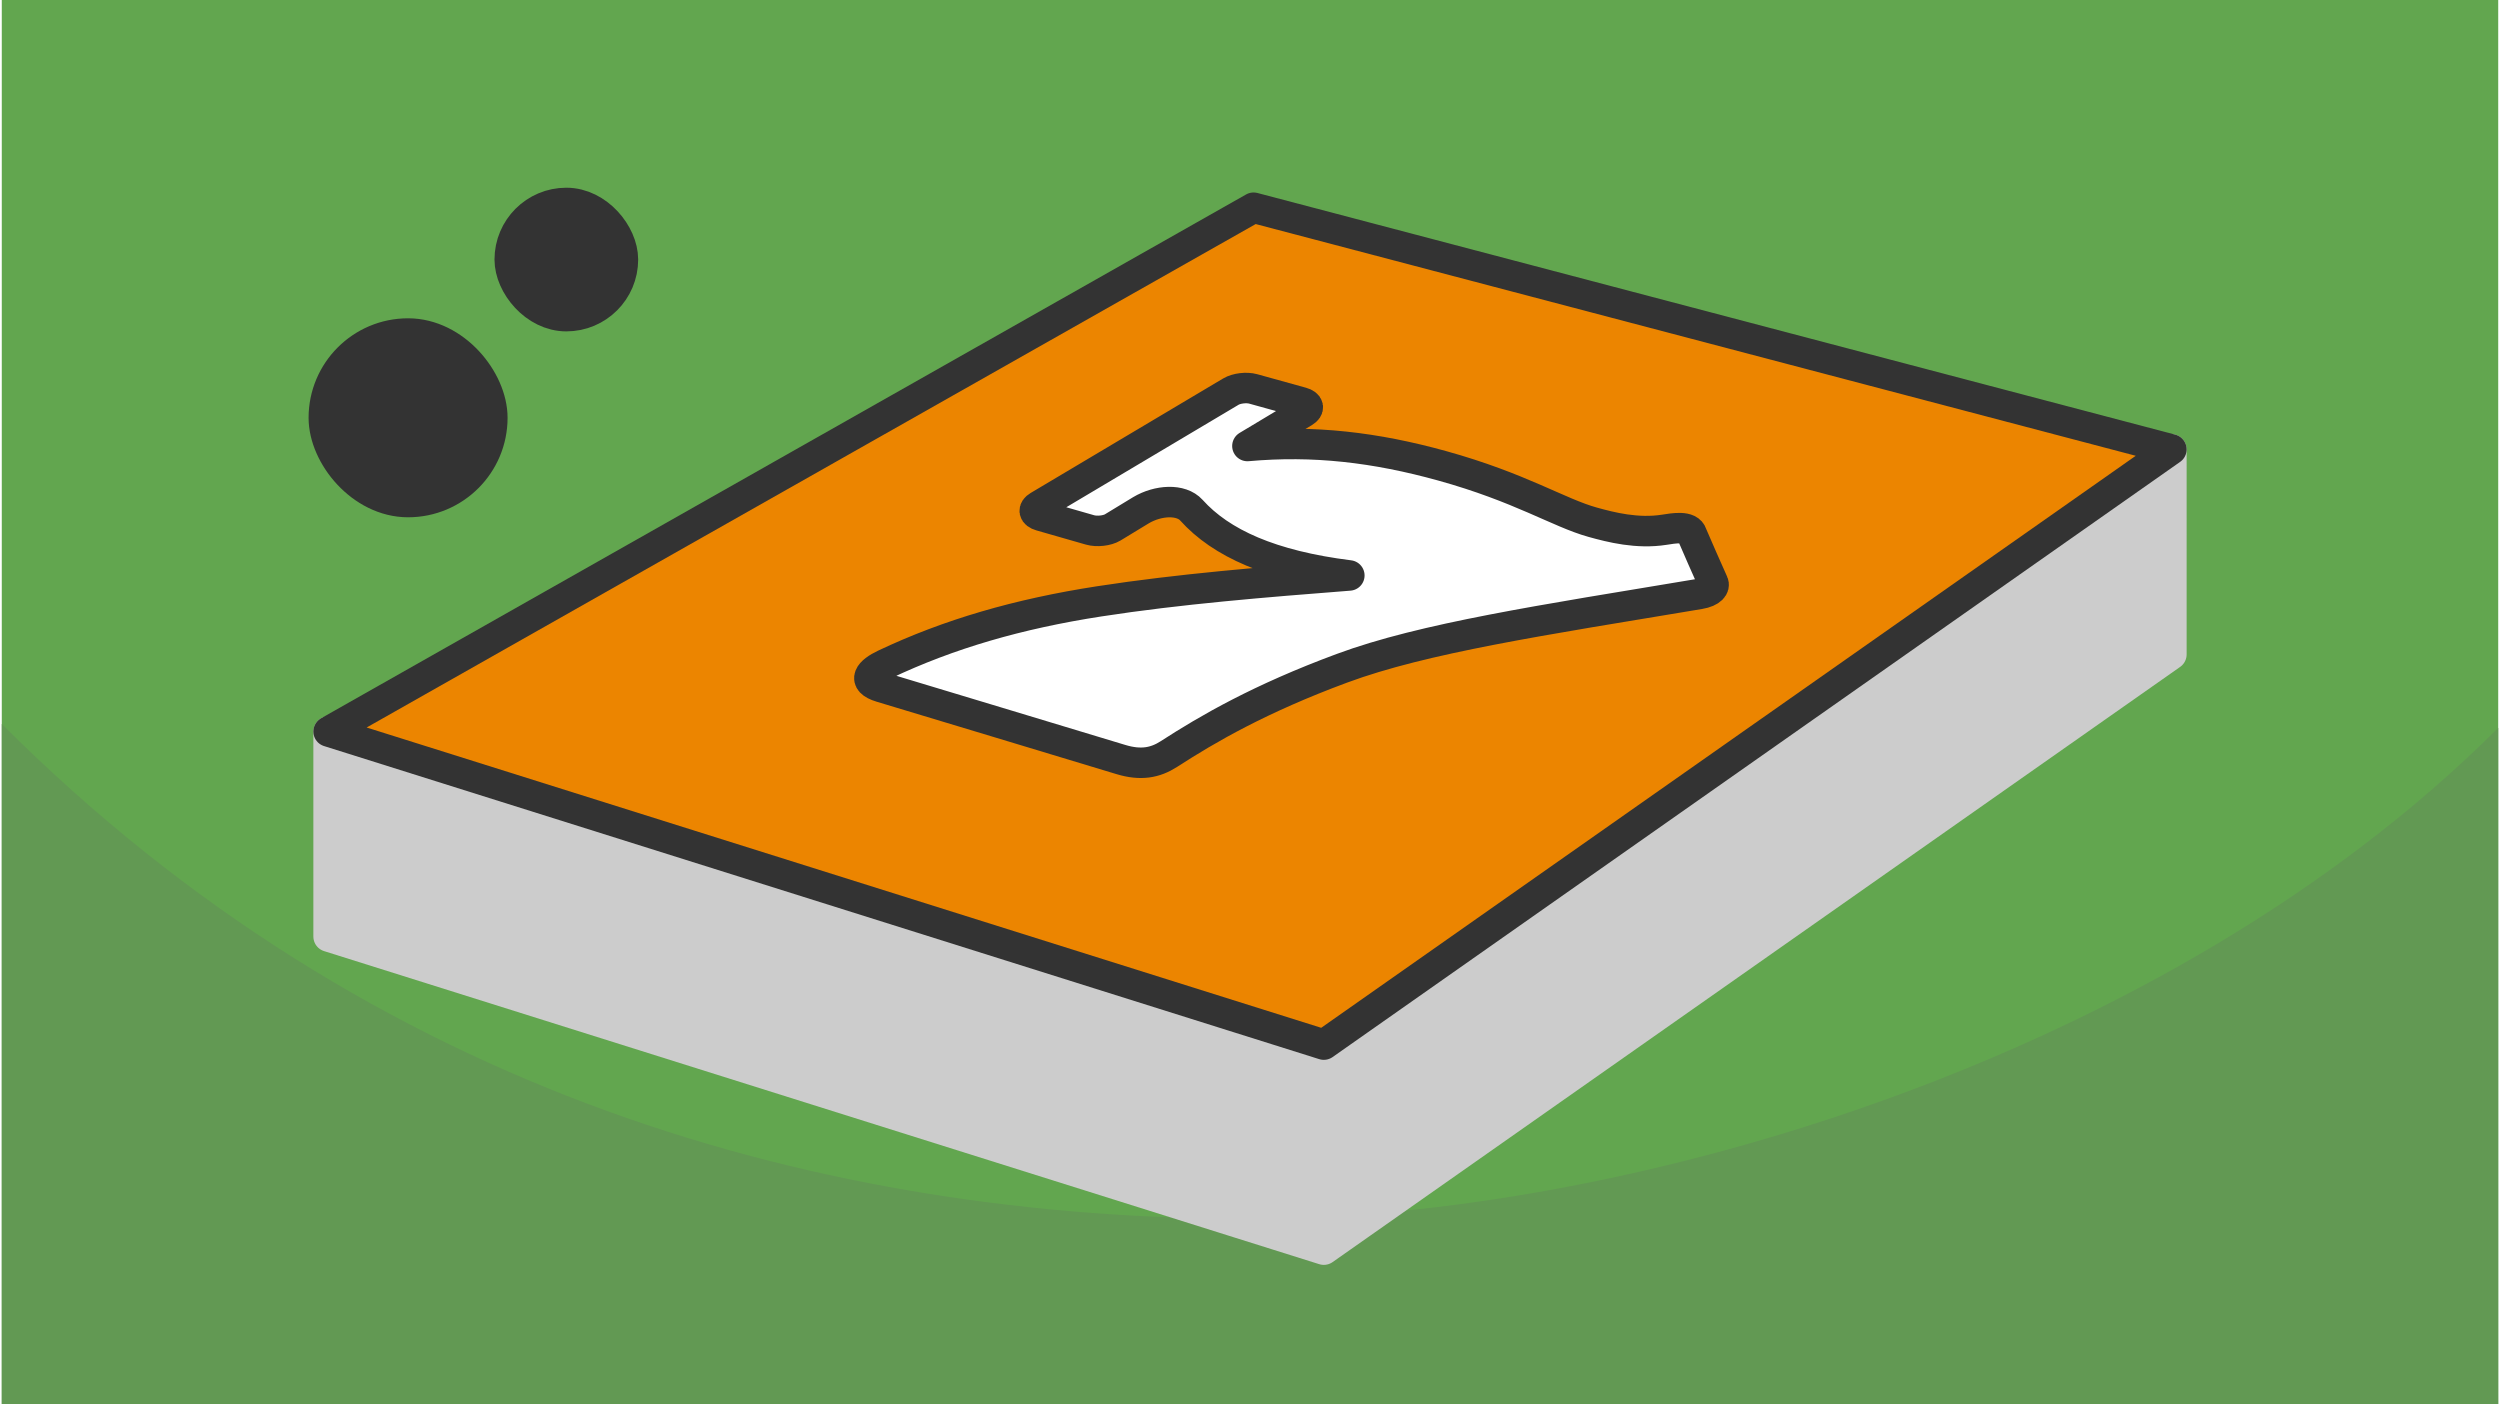 <?xml version="1.0" encoding="UTF-8"?>
<svg xmlns="http://www.w3.org/2000/svg" width="470" height="264" viewBox="0 0 188.803 106.202" shape-rendering="geometricPrecision" image-rendering="optimizeQuality" fill-rule="evenodd" xmlns:v="https://vecta.io/nano"><style><![CDATA[.J{stroke-linejoin:round}.K{stroke-miterlimit:2.613}]]></style><path d="M188.803 0H0v106.202h188.803z" fill="#62a64f"/><path d="M188.803 55.045c-24.999 24.999-65.834 37.132-94.401 37.132-31.969 0-66.254-9.276-94.402-37.424v51.449h188.803V55.045z" fill="#629953"/><g stroke-width="2.306" class="J K"><path d="M24.718 70.83l75.266 23.678 64.101-45.015V33.987l-41.968 6.425-27.445-7.226-27.659 15.663-42.295 6.475z" stroke="#ccc" fill="#ccc"/><g stroke="#333"><path d="M24.718 55.324l75.266 23.678 64.101-45.015-69.413-18.276z" fill="#ec8500"/><path d="M94.645 29.413l3.694 1.025c.515.143.584.461.153.721l-4.286 2.571c5.004-.449 9.672.096 14.732 1.5 5.908 1.64 8.81 3.551 11.375 4.264 1.393.388 3.373.892 5.422.57.682-.108 1.909-.329 2.09.354l.772 1.776.841 1.894c.123.261-.109.676-1.031.83-11.983 1.997-20.87 3.333-27.051 5.622-6.208 2.299-10.124 4.572-13.086 6.487-1.052.68-2.148.864-3.624.418l-9.296-2.81-8.855-2.671c-1.52-.459-.837-1.186.265-1.709 4.876-2.312 10.14-3.832 16.214-4.772 6.064-.939 12.529-1.462 18.94-1.962-5.924-.741-9.7-2.443-11.944-4.937-.781-.867-2.523-.766-3.819.007l-2.132 1.297c-.418.253-1.198.339-1.714.19l-3.749-1.076c-.517-.149-.581-.474-.154-.728l14.557-8.659c.423-.251 1.173-.344 1.686-.202z" fill="#fff"/></g></g><g stroke-width="3.029" fill="#333" class="J K"><rect x="24.718" y="25.587" width="12.02" height="12.02" rx="6.01" stroke="#333"/><rect x="38.778" y="15.711" width="7.837" height="7.837" rx="3.919" stroke="#333"/></g></svg>